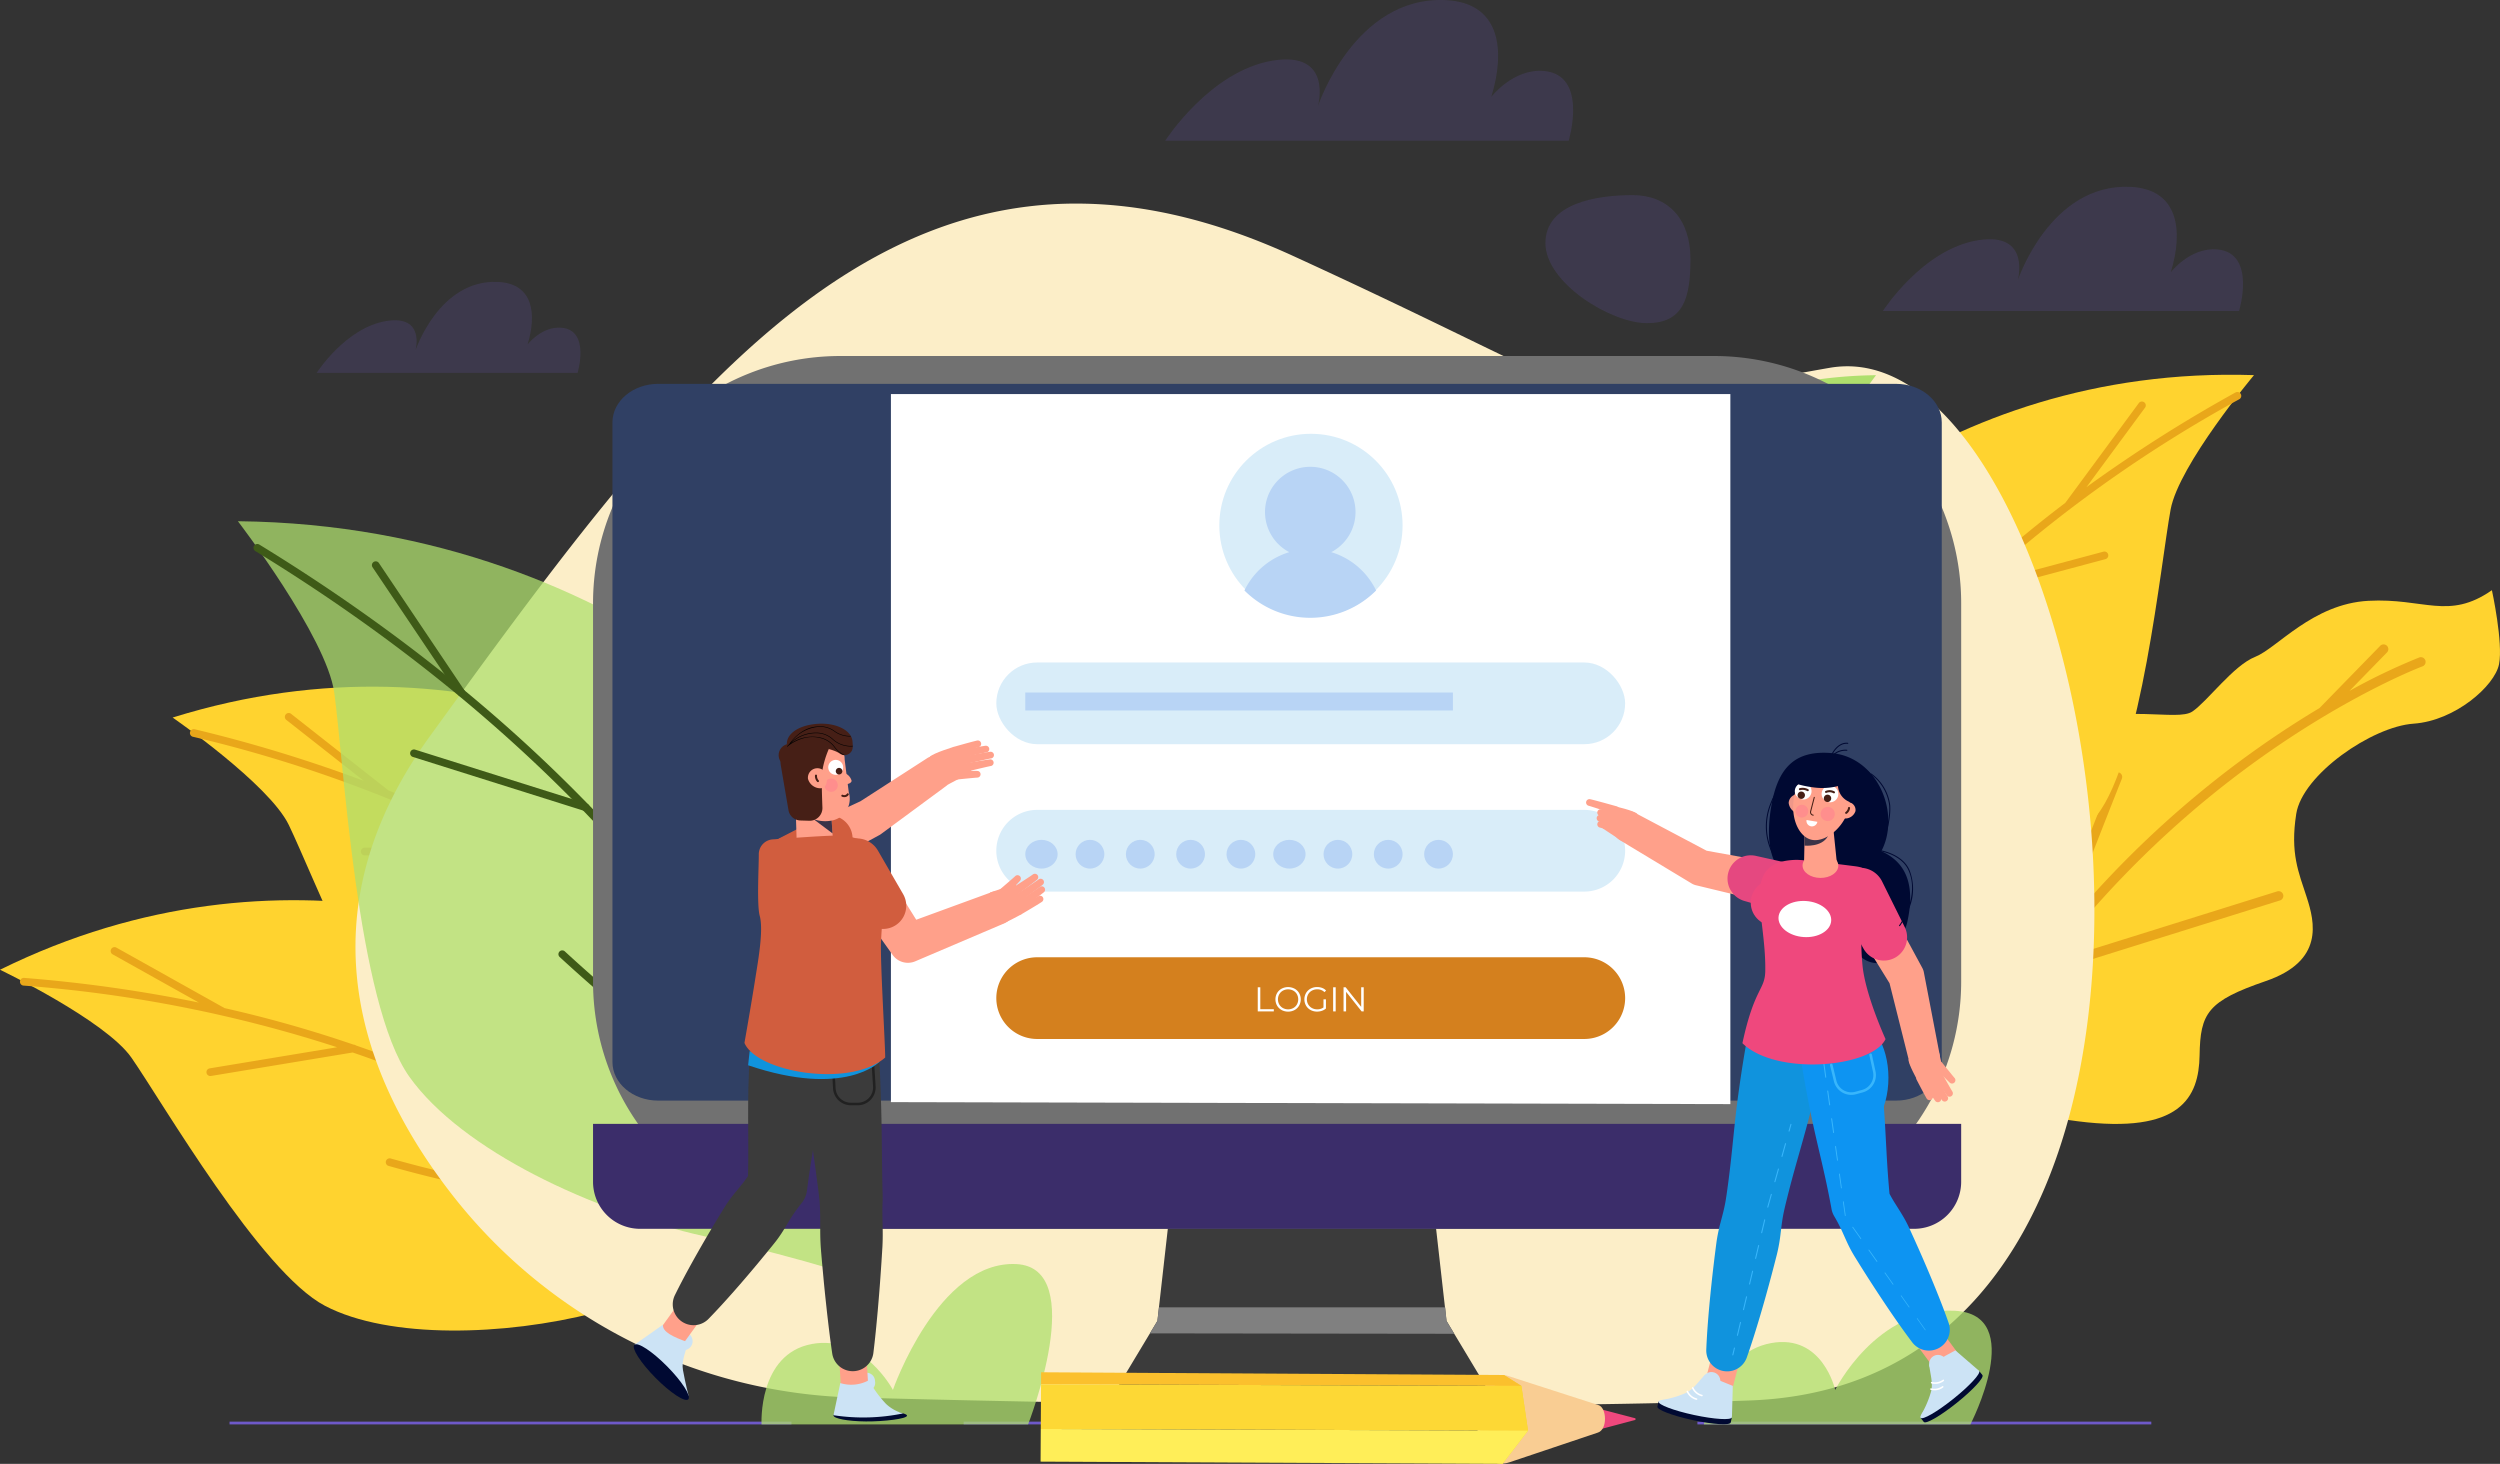 <svg xmlns="http://www.w3.org/2000/svg" width="516.731" height="302.572" viewBox="0 0 516.731 302.572">
  <rect x="0" y="0" width="516.731" height="302.572" fill="#333333" stroke="none"/>
  <g id="Group_69125" data-name="Group 69125" transform="translate(-96.849 -106.978)">
    <g id="Group_1" data-name="Group 1" transform="translate(483.717 228.966)">
      <path id="Path_1" data-name="Path 1" d="M2147.456,851.023s-22.621-11.252-16.643-27.856,22.447-11.448,26.2-20.621,2.226-21.308,13.342-26.3,22.566-.995,25.745-3.168,8.446-9.5,12.972-11.294,11.872-10.952,23.377-11.578,16.563,4.071,25.547-2.195c0,0,2.363,10.859,1.47,15.317s-9.068,11.678-17.66,12.271-22.986,10.531-24.254,18.649.471,12.017,2.164,17.219,3.613,13.19-8.452,17.332-13.541,6.621-13.688,15.35-3.925,16.314-25.137,13.638C2149.929,854.947,2147.456,851.023,2147.456,851.023Z" transform="translate(-2129.807 -748.01)" fill="#ffd32f"/>
      <path id="Path_2" data-name="Path 2" d="M2247.563,809.485a125.013,125.013,0,0,0-14.427,6.913l7.78-7.979a.979.979,0,0,0-1.4-1.367l-12.565,12.885a201.85,201.85,0,0,0-24.06,16.906,207.363,207.363,0,0,0-28.839,28.706c2.709-7.307,8.1-21.076,12.04-31a.979.979,0,1,0-1.82-.722c-.035.089-3.567,8.987-7.016,17.859-5.086,13.084-6.475,16.97-6.77,18.315q-1.484,1.906-2.923,3.846l0,0q-.879,1.185-1.742,2.383a212.463,212.463,0,0,0-30.308,61.184.979.979,0,0,0,1.87.581,209.814,209.814,0,0,1,31.64-62.731l49.758-15.562a.979.979,0,0,0-.584-1.869l-47.158,14.749a205.282,205.282,0,0,1,33.03-34.177c23.693-19.369,43.976-27.016,44.179-27.091a.979.979,0,0,0-.68-1.836Z" transform="translate(-2134.388 -795.578)" fill="#e9a71a"/>
    </g>
    <g id="Group_3" data-name="Group 3" transform="translate(96.849 293.043)">
      <path id="Path_3" data-name="Path 3" d="M247.192,1164.413s-4-9.194-4.735-18.195-3.235-32.422-17.881-43.083-68.592-33.217-127.727-4.029c0,0,21.807,10.464,27.169,18.175,6.476,9.314,26.682,44.3,39.992,51.281s37.319,6.165,55.672,1.481S247.192,1164.413,247.192,1164.413Z" transform="translate(-96.849 -1084.731)" fill="#ffd32f"/>
      <g id="Group_2" data-name="Group 2" transform="translate(114.998 17.119)">
        <path id="Path_4" data-name="Path 4" d="M713.91,1217.191a.8.8,0,0,1-.765-.574l-11.959-40.9a.8.8,0,0,1,1.531-.448l11.958,40.9a.8.8,0,0,1-.766,1.021Z" transform="translate(-701.154 -1174.692)" fill="#513983"/>
      </g>
      <path id="Path_5" data-name="Path 5" d="M265.194,1195.813c-.08-.107-6.464-8.531-20.287-19.16a.79.79,0,0,0-.134-.1c-3.834-2.942-8.236-6.05-13.231-9.2a198.018,198.018,0,0,0-20.894-11.415l-24.3-31.527a.8.8,0,1,0-1.264.974l22.429,29.1c-5.979-2.711-12.555-5.369-19.746-7.858a.793.793,0,0,0-.5-.17,256,256,0,0,0-26.635-7.543l-22.306-12.475a.8.8,0,1,0-.779,1.393l17.76,9.932a297.016,297.016,0,0,0-36.157-5.1.8.8,0,0,0-.128,1.591,277.33,277.33,0,0,1,64.871,12.746l-26.279,4.355a.8.8,0,1,0,.261,1.574l29.233-4.844a210.959,210.959,0,0,1,43.5,20.563c4.392,2.764,8.319,5.5,11.8,8.108-4.651.595-19,1.251-47.379-6.745a.8.8,0,1,0-.433,1.535c20.931,5.9,34.24,7.168,41.819,7.168a38.014,38.014,0,0,0,7.751-.621c13.46,10.386,19.668,18.565,19.746,18.67a.8.8,0,1,0,1.278-.956Z" transform="translate(-114.212 -1116.609)" fill="#e9a71a"/>
    </g>
    <g id="Group_5" data-name="Group 5" transform="translate(132.527 248.906)">
      <path id="Path_6" data-name="Path 6" d="M422.67,947.106s-2.52-9.7-1.843-18.71,1.855-32.53-10.952-45.343-62.581-43.5-125.54-23.876c0,0,19.911,13.733,24.007,22.185,4.946,10.209,19.457,47.914,31.516,56.884s35.9,11.9,54.762,10.135S422.67,947.106,422.67,947.106Z" transform="translate(-284.334 -852.793)" fill="#ffd32f"/>
      <g id="Group_4" data-name="Group 4" transform="translate(113.033 27.123)">
        <path id="Path_7" data-name="Path 7" d="M884.427,1039.176a.8.8,0,0,1-.666-.686l-5.441-42.267a.8.8,0,0,1,1.582-.2l5.441,42.267a.8.8,0,0,1-.689.893A.809.809,0,0,1,884.427,1039.176Z" transform="translate(-878.313 -995.323)" fill="#513983"/>
      </g>
      <path id="Path_8" data-name="Path 8" d="M438.84,970.073c-.062-.118-5.056-9.434-17.055-22.086a.8.8,0,0,0-.116-.122c-3.329-3.5-7.193-7.259-11.637-11.145a198.041,198.041,0,0,0-18.86-14.531l-19.09-34.927a.8.8,0,1,0-1.4.766l17.622,32.24c-5.484-3.609-11.565-7.259-18.282-10.838a.794.794,0,0,0-.464-.245,255.954,255.954,0,0,0-25.136-11.6l-20.091-15.8a.8.8,0,1,0-.987,1.255l16,12.578a297,297,0,0,0-34.921-10.668.8.8,0,1,0-.374,1.551,277.345,277.345,0,0,1,62.094,22.7l-26.636.208a.8.8,0,1,0,.012,1.6l29.631-.232a210.959,210.959,0,0,1,39.766,27.088c3.908,3.414,7.361,6.724,10.394,9.847-4.687-.137-18.965-1.724-45.75-14.043a.8.8,0,0,0-.667,1.449c19.757,9.087,32.706,12.414,40.192,13.594a38.008,38.008,0,0,0,7.753.594c11.678,12.356,16.536,21.4,16.6,21.518a.8.8,0,0,0,1.411-.745Z" transform="translate(-299.799 -876.133)" fill="#e9a71a"/>
    </g>
    <g id="Group_7" data-name="Group 7" transform="translate(443.809 184.435)">
      <path id="Path_9" data-name="Path 9" d="M1929.071,635.661s-.154-10.025-3.2-18.526-10.446-30.863-1.512-46.622,48.746-58.583,114.657-56.429c0,0-15.538,18.537-17.235,27.775-2.05,11.157-6,51.364-15.238,63.221s-31.44,21.029-50.089,24.345S1929.071,635.661,1929.071,635.661Z" transform="translate(-1920.09 -514.006)" fill="#ffd32f"/>
      <g id="Group_6" data-name="Group 6" transform="translate(14.133 50.338)">
        <path id="Path_10" data-name="Path 10" d="M2001.49,822.244a.8.8,0,0,0,.46-.839l-6.005-42.19a.8.8,0,1,0-1.579.225l6.005,42.191a.8.8,0,0,0,1.12.614Z" transform="translate(-1994.357 -778.53)" fill="#513983"/>
      </g>
      <path id="Path_11" data-name="Path 11" d="M1963.112,650.633c.028-.131,2.362-10.439,10.561-25.829a.8.8,0,0,1,.079-.148c2.277-4.263,5-8.912,8.251-13.841a198.04,198.04,0,0,1,14.313-19.026l9.1-38.748a.8.8,0,1,1,1.554.365l-8.4,35.768c4.325-4.938,9.216-10.075,14.737-15.313a.794.794,0,0,1,.382-.36,255.96,255.96,0,0,1,21.142-17.871l15.161-20.575a.8.8,0,1,1,1.285.947l-12.071,16.381a296.971,296.971,0,0,1,30.822-19.578.8.8,0,0,1,.774,1.4,277.333,277.333,0,0,0-53.813,38.4l25.731-6.889a.8.8,0,0,1,.537,1.5.809.809,0,0,1-.124.044l-28.624,7.663a210.935,210.935,0,0,0-31.121,36.7c-2.858,4.331-5.306,8.441-7.4,12.258,4.481-1.38,17.823-6.71,40.362-25.714a.8.8,0,1,1,1.029,1.219c-16.625,14.018-28.222,20.671-35.124,23.8a38.005,38.005,0,0,1-7.315,2.636c-7.968,15.019-10.243,25.031-10.271,25.159a.8.8,0,0,1-1.558-.342Z" transform="translate(-1954.91 -529.149)" fill="#e9a71a"/>
    </g>
    <g id="Group_8" data-name="Group 8" transform="translate(170.325 147.309)">
      <path id="Path_12" data-name="Path 12" d="M631.935,328.094c-53.411,0-90.639,50.831-133.554,110.032-26.67,36.791-14.519,70.35,4.588,94.88a108.873,108.873,0,0,0,82.888,41.864c28.835.775,71.1,1.663,113.313,1.663,24.933,0,49.9-.24,72-1.051,108.851-4,74-213.768,20.144-213.758a21.6,21.6,0,0,0-3.706.326c-21.817,3.8-31.535,6.632-39.69,6.632-13.131,0-22.209-7.341-71.205-29.786-16.245-7.442-31.046-10.8-44.779-10.8Z" transform="translate(-482.958 -326.347)" fill="#fceec8"/>
      <path id="Path_13" data-name="Path 13" d="M1793.411,318.913c-7.449,0-17.983,1.7-17.983,9.923s13.532,16.538,20.98,16.538,8.992-5.01,8.992-13.231-4.54-13.231-11.989-13.231Z" transform="translate(-1529.473 -318.913)" fill="#7d5ee0" opacity="0.15"/>
    </g>
    <g id="Group_13" data-name="Group 13" transform="translate(244.669 183.5)">
      <path id="Path_14" data-name="Path 14" d="M886.233,579.2s-13.85-3.544-12.512-13.44,11.063-9,12.052-14.516-1.3-12.054,4.263-16.135,12.368-3.226,13.869-4.805,3.547-6.256,5.838-7.787,5.27-7.468,11.562-9.179,9.647.289,13.875-4.244c0,0,2.6,5.728,2.63,8.3s-3.633,7.537-8.316,8.884-11.47,8.552-11.209,13.195,1.686,6.593,3.239,9.271,3.563,6.869-2.621,10.592-6.707,5.269-5.753,10.117-.238,9.492-12.291,10.527C888.067,581.078,886.233,579.2,886.233,579.2Z" transform="translate(-873.63 -509.094)" fill="#7d5ee0"/>
      <g id="Group_9" data-name="Group 9" transform="translate(8.06 9.389)">
        <path id="Path_15" data-name="Path 15" d="M916.336,643.16a.554.554,0,0,1-.347-.565,120.232,120.232,0,0,1,9.514-37.448,117.146,117.146,0,0,1,15.842-26.192c10.925-13.657,21.37-20.369,21.474-20.436a.554.554,0,0,1,.594.935c-.1.065-10.419,6.7-21.232,20.228A117.381,117.381,0,0,0,917.092,642.7a.554.554,0,0,1-.6.5A.56.56,0,0,1,916.336,643.16Z" transform="translate(-915.987 -558.434)" fill="#513983"/>
      </g>
      <g id="Group_10" data-name="Group 10" transform="translate(18.2 39.642)">
        <path id="Path_16" data-name="Path 16" d="M969.62,733.1a.554.554,0,0,1-.067-1l25.894-14.629a.554.554,0,1,1,.545.965L970.1,733.071A.553.553,0,0,1,969.62,733.1Z" transform="translate(-969.271 -717.407)" fill="#513983"/>
      </g>
      <g id="Group_11" data-name="Group 11" transform="translate(19.42 29.988)">
        <path id="Path_17" data-name="Path 17" d="M976.028,689.44a.552.552,0,0,1-.246-.193c-.189-.265-.293-.411,1.475-11.391.856-5.318,1.755-10.661,1.764-10.714a.554.554,0,0,1,1.093.184c-1.358,8.065-3.353,20.349-3.341,21.475a.554.554,0,0,1-.745.638Zm.656-.836h0Z" transform="translate(-975.683 -666.68)" fill="#513983"/>
      </g>
      <g id="Group_12" data-name="Group 12" transform="translate(44.62 8.825)">
        <path id="Path_18" data-name="Path 18" d="M1108.452,565.192a.555.555,0,0,1-.265-.81l5.445-8.653a.554.554,0,0,1,.938.59l-5.445,8.653A.554.554,0,0,1,1108.452,565.192Z" transform="translate(-1108.103 -555.47)" fill="#513983"/>
      </g>
    </g>
    <g id="Group_20" data-name="Group 20" transform="translate(407.874 184.527)">
      <path id="Path_19" data-name="Path 19" d="M1738.6,598.267a44.169,44.169,0,0,0-2.657-12.191c-2.266-5.549-7.815-20.163-2.345-30.869s30.635-40.247,74.4-40.716c0,0-9.769,12.738-10.628,18.912-1.038,7.457-2.5,34.23-8.284,42.357s-20.241,14.849-32.51,17.584A143.107,143.107,0,0,0,1738.6,598.267Z" transform="translate(-1731.258 -514.49)" fill="#afdf6d"/>
      <g id="Group_14" data-name="Group 14" transform="translate(6.917 2.512)">
        <path id="Path_20" data-name="Path 20" d="M1768.029,609.376a.453.453,0,0,1-.073-.006.421.421,0,0,1-.343-.487c.019-.112,2.058-11.363,11.366-26.908a141.517,141.517,0,0,1,20.39-26.161,185.106,185.106,0,0,1,35.693-28.061.421.421,0,0,1,.44.719c-30.644,18.755-47.245,39.66-55.775,53.894-9.242,15.421-11.265,26.552-11.284,26.662A.422.422,0,0,1,1768.029,609.376Z" transform="translate(-1767.608 -527.691)" fill="#afdf6d"/>
      </g>
      <g id="Group_15" data-name="Group 15" transform="translate(8.832 36.427)">
        <path id="Path_21" data-name="Path 21" d="M1783.364,734.545a.409.409,0,0,1-.078.007.421.421,0,0,1-.413-.344l-5.2-27.8a.421.421,0,0,1,.828-.155l5.2,27.8A.421.421,0,0,1,1783.364,734.545Z" transform="translate(-1777.669 -705.908)" fill="#afdf6d"/>
      </g>
      <g id="Group_16" data-name="Group 16" transform="translate(13.15 47.329)">
        <path id="Path_22" data-name="Path 22" d="M1800.866,782.718a.416.416,0,0,1-.083.008.421.421,0,0,1-.082-.834h0c.09-.018,9.193-2.019,27.192-18.583a.421.421,0,0,1,.57.62C1810.242,780.7,1801.24,782.643,1800.866,782.718Z" transform="translate(-1800.362 -763.198)" fill="#afdf6d"/>
      </g>
      <g id="Group_17" data-name="Group 17" transform="translate(27.222 17.436)">
        <path id="Path_23" data-name="Path 23" d="M1874.729,633a.431.431,0,0,1-.079-.007.421.421,0,0,1-.335-.492l4.938-26.039a.421.421,0,1,1,.827.157l-4.938,26.039A.421.421,0,0,1,1874.729,633Z" transform="translate(-1874.307 -606.116)" fill="#afdf6d"/>
      </g>
      <g id="Group_18" data-name="Group 18" transform="translate(37.947 25.173)">
        <path id="Path_24" data-name="Path 24" d="M1931.086,653.578a.421.421,0,0,1-.127-.823l18.948-5.965a.421.421,0,0,1,.253.8l-18.948,5.965A.424.424,0,0,1,1931.086,653.578Z" transform="translate(-1930.664 -646.771)" fill="#afdf6d"/>
      </g>
      <g id="Group_19" data-name="Group 19" transform="translate(51.652 4.424)">
        <path id="Path_25" data-name="Path 25" d="M2003.1,552.661a.421.421,0,0,1-.349-.656l9.462-14.082a.421.421,0,0,1,.7.47l-9.462,14.082A.421.421,0,0,1,2003.1,552.661Z" transform="translate(-2002.683 -537.737)" fill="#afdf6d"/>
      </g>
    </g>
    <g id="Group_27" data-name="Group 27" transform="translate(146.021 214.709)">
      <path id="Path_26" data-name="Path 26" d="M485.306,830.109s.732-12.45,4.98-22.849,14.647-37.789,4.394-57.855-57.416-75.431-139.438-76.31c0,0,18.309,23.874,19.92,35.446,1.946,13.976,4.687,64.153,15.526,79.386s37.935,27.829,60.931,32.955S485.306,830.109,485.306,830.109Z" transform="translate(-355.242 -673.094)" fill="rgba(175,223,109,0.75)"/>
      <g id="Group_21" data-name="Group 21" transform="translate(3.228 4.708)">
        <path id="Path_27" data-name="Path 27" d="M499.039,850.931a.814.814,0,0,0,.137-.012.789.789,0,0,0,.642-.913c-.036-.21-3.857-21.3-21.3-50.431A265.232,265.232,0,0,0,440.3,750.543c-18.9-19.294-41.4-36.989-66.9-52.592a.789.789,0,0,0-.824,1.347c57.432,35.151,88.545,74.331,104.533,101.008,17.321,28.9,21.112,49.764,21.149,49.971A.789.789,0,0,0,499.039,850.931Z" transform="translate(-372.204 -697.835)" fill="#3e5a17"/>
      </g>
      <g id="Group_22" data-name="Group 22" transform="translate(115.947 68.271)">
        <path id="Path_28" data-name="Path 28" d="M965.18,1085.521a.79.79,0,0,0,.921-.631l9.739-52.105a.789.789,0,1,0-1.552-.29l-9.739,52.105A.789.789,0,0,0,965.18,1085.521Z" transform="translate(-964.535 -1031.85)" fill="#513983"/>
      </g>
      <g id="Group_23" data-name="Group 23" transform="translate(66.251 88.704)">
        <path id="Path_29" data-name="Path 29" d="M755.363,1175.807a.745.745,0,0,0,.155.016.789.789,0,0,0,.155-1.563h0c-.168-.034-17.229-3.784-50.963-34.828a.789.789,0,1,0-1.069,1.161C737.789,1172.019,754.661,1175.667,755.363,1175.807Z" transform="translate(-703.386 -1139.223)" fill="#3e5a17"/>
      </g>
      <g id="Group_24" data-name="Group 24" transform="translate(81.966 32.679)">
        <path id="Path_30" data-name="Path 30" d="M796.007,895.2a.8.8,0,0,0,.148-.014.789.789,0,0,0,.628-.922l-9.254-48.8a.789.789,0,1,0-1.551.294l9.254,48.8A.789.789,0,0,0,796.007,895.2Z" transform="translate(-785.965 -844.82)" fill="#513983"/>
      </g>
      <g id="Group_25" data-name="Group 25" transform="translate(35.608 47.179)">
        <path id="Path_31" data-name="Path 31" d="M578.66,933.773a.789.789,0,0,0,.237-1.542l-35.512-11.179a.789.789,0,1,0-.474,1.505l35.512,11.18A.8.8,0,0,0,578.66,933.773Z" transform="translate(-542.359 -921.015)" fill="#3e5a17"/>
      </g>
      <g id="Group_26" data-name="Group 26" transform="translate(27.699 8.291)">
        <path id="Path_32" data-name="Path 32" d="M519.321,744.636a.789.789,0,0,0,.655-1.23L502.24,717.014a.789.789,0,0,0-1.31.881l17.735,26.392A.788.788,0,0,0,519.321,744.636Z" transform="translate(-500.796 -716.664)" fill="#3e5a17"/>
      </g>
    </g>
    <g id="Group_31" data-name="Group 31" transform="translate(144.293 368.238)">
      <g id="Group_28" data-name="Group 28" transform="translate(0 32.583)">
        <rect id="Rectangle_2" data-name="Rectangle 2" width="116.145" height="0.571" fill="#6e59c9"/>
      </g>
      <g id="Group_29" data-name="Group 29" transform="translate(151.731 32.583)">
        <rect id="Rectangle_3" data-name="Rectangle 3" width="132.257" height="0.571" fill="#6e59c9"/>
      </g>
      <g id="Group_30" data-name="Group 30" transform="translate(303.399 32.583)">
        <rect id="Rectangle_4" data-name="Rectangle 4" width="93.817" height="0.571" fill="#6e59c9"/>
      </g>
      <path id="Path_33" data-name="Path 33" d="M923.951,1513.027s-.8-14.569,10.433-16.628c10.687-1.959,16.719,9.5,16.719,9.5s9.35-26.835,25.522-26.008c15.061.77,2.42,33.137,2.42,33.137Z" transform="translate(-813.989 -1479.872)" fill="rgba(175,223,109,0.75)"/>
      <path id="Path_34" data-name="Path 34" d="M1947.458,1554.024s2.674-14.751,13.906-16.81c10.687-1.959,13.246,9.682,13.246,9.682s8.525-17.19,24.7-16.363c15.061.77,3.245,23.491,3.245,23.491Z" transform="translate(-1642.734 -1520.869)" fill="rgba(175,223,109,0.75)"/>
    </g>
    <g id="Group_32" data-name="Group 32" transform="translate(402.306 234.789)">
      <path id="Path_35" data-name="Path 35" d="M1702.283,786.872a.286.286,0,0,1-.1-.553,120.786,120.786,0,0,1,32.4-7.317,114.916,114.916,0,0,1,26.091.813c14.6,2.144,23.659,6.471,23.749,6.514a.285.285,0,1,1-.248.514c-.089-.043-9.088-4.337-23.607-6.467a117.605,117.605,0,0,0-58.187,6.477A.283.283,0,0,1,1702.283,786.872Z" transform="translate(-1701.997 -778.611)" fill="#6e59c9"/>
    </g>
    <path id="Path_36" data-name="Path 36" d="M1440.764,121.653c-6.379-.571-10.912,5.362-10.912,5.362,2.967-9.638,1.927-19.512-9.492-20.015-18.8-.827-26.339,21.936-26.339,21.936s3.209-11.408-9.212-9.449c-13.054,2.059-22.345,16.578-22.345,16.578h83.386S1449.979,122.478,1440.764,121.653Z" transform="translate(-1024.771)" fill="#7d5ee0" opacity="0.15"/>
    <path id="Path_37" data-name="Path 37" d="M2211.089,322.782c-5.632-.5-9.634,4.734-9.634,4.734,2.62-8.509,1.7-17.226-8.38-17.67-16.594-.73-23.254,19.366-23.254,19.366s2.833-10.072-8.133-8.342c-11.525,1.818-19.728,14.636-19.728,14.636h73.618S2219.225,323.51,2211.089,322.782Z" transform="translate(-1655.931 -164.246)" fill="#7d5ee0" opacity="0.15"/>
    <path id="Path_38" data-name="Path 38" d="M491.485,422.606c-4.125-.369-7.055,3.466-7.055,3.467,1.918-6.231,1.246-12.616-6.137-12.94-12.152-.535-17.03,14.183-17.03,14.183s2.075-7.376-5.956-6.11c-8.44,1.331-14.447,10.718-14.447,10.718h53.914S497.443,423.139,491.485,422.606Z" transform="translate(-278.546 -247.882)" fill="#7d5ee0" opacity="0.15"/>
    <g id="Group_33" data-name="Group 33" transform="translate(219.425 180.562)">
      <path id="Path_39" data-name="Path 39" d="M1413.73,1398.339h-59.754l3.806-33.683h52.142Z" transform="translate(-1237.324 -1198.906)" fill="#3b3b3b"/>
      <path id="Path_40" data-name="Path 40" d="M1384.845,1555.892a5.154,5.154,0,0,1-.682,4.528,4.856,4.856,0,0,1-3.968,2.085h-67.557a4.856,4.856,0,0,1-3.968-2.085,5.155,5.155,0,0,1-.683-4.528l8.552-14.236h59.754Z" transform="translate(-1199.886 -1342.224)" fill="#3b3b3b"/>
      <path id="Rectangle_5" data-name="Rectangle 5" d="M51.1,0H231.685a51.1,51.1,0,0,1,51.1,51.1V129.3a51.1,51.1,0,0,1-51.1,51.1H51.1A51.1,51.1,0,0,1,0,129.3V51.1A51.1,51.1,0,0,1,51.1,0Z" fill="#717171"/>
      <path id="Path_41" data-name="Path 41" d="M1027.369,672.053H771.505c-5.218,0-9.448-3.575-9.448-7.985V531.891c0-4.41,4.23-7.985,9.448-7.985h255.864c5.218,0,9.448,3.575,9.448,7.985V664.068C1036.817,668.478,1032.587,672.053,1027.369,672.053Z" transform="translate(-758.045 -518.15)" fill="#304064"/>
      <path id="Path_42" data-name="Path 42" d="M740.977,1327.656v11.97a9.724,9.724,0,0,0,9.724,9.724h263.335a9.724,9.724,0,0,0,9.724-9.724v-11.97Z" transform="translate(-740.977 -1168.947)" fill="#3b2d6a"/>
      <path id="Path_43" data-name="Path 43" d="M1347.7,1526.951h59.178l.26,2.8,1.6,2.667-62.905-.087,1.55-2.579Z" transform="translate(-1230.731 -1330.317)" fill="gray"/>
    </g>
    <g id="Group_37" data-name="Group 37" transform="translate(311.93 390.613)">
      <g id="Group_36" data-name="Group 36">
        <g id="Group_35" data-name="Group 35">
          <g id="Group_34" data-name="Group 34">
            <path id="Path_44" data-name="Path 44" d="M1834.98,1639.377a.074.074,0,0,1-.05.013.078.078,0,0,1-.05.013.079.079,0,0,1-.051.013.087.087,0,0,1-.051.013.088.088,0,0,1-.05.014.1.1,0,0,1-.051.013.1.1,0,0,1-.051.014.11.11,0,0,1-.05.013.113.113,0,0,1-.051.013.111.111,0,0,1-.051.013.12.12,0,0,1-.051.013,13.4,13.4,0,0,0-.1.027.13.13,0,0,1-.05.013.134.134,0,0,1-.051.013.148.148,0,0,1-.05.014.156.156,0,0,1-.023.007.15.15,0,0,1-.06.019.155.155,0,0,1-.049.013.165.165,0,0,1-.049.013.163.163,0,0,1-.049.013.672.672,0,0,1-.1.026.181.181,0,0,1-.049.013.192.192,0,0,1-.049.013c-.012.005-.131.037-.147.039,0,0-5.722,1.521-5.908,1.569-2.1.676-2.125-5.023.12-4.193l5.842,1.532c.019,0,.136.034.147.038a.194.194,0,0,1,.049.013.183.183,0,0,1,.049.013.161.161,0,0,1,.05.013,9.968,9.968,0,0,1,.1.026.137.137,0,0,1,.049.013.155.155,0,0,1,.059.017.164.164,0,0,1,.026.009.14.14,0,0,1,.05.013.132.132,0,0,1,.05.013.134.134,0,0,1,.051.013.127.127,0,0,1,.05.013.124.124,0,0,1,.05.013.123.123,0,0,1,.05.013.11.11,0,0,1,.051.013,6.034,6.034,0,0,0,.1.026.1.1,0,0,1,.051.013.092.092,0,0,1,.051.013.087.087,0,0,1,.05.013.085.085,0,0,1,.051.013.083.083,0,0,1,.05.013.078.078,0,0,1,.051.013.074.074,0,0,1,.05.013C1835.135,1638.989,1835.129,1639.393,1834.98,1639.377Z" transform="translate(-1712.122 -1629.506)" fill="#ef487d"/>
            <path id="Path_45" data-name="Path 45" d="M1725.851,1612.478c-.014.006-17.141,5.762-17.237,5.792-1.735.608-4.116,1.589-6.195-2.066-3.568-6.274-.457-17.377,5.147-15.393.034.01,18.4,5.933,18.427,5.945C1727.785,1607.22,1727.981,1611.909,1725.851,1612.478Z" transform="translate(-1610.732 -1599.983)" fill="#f9cd93"/>
            <path id="Path_46" data-name="Path 46" d="M1700.646,1606.933l1.368,9.246,4,2.642,5.266-6.869-1.369-9.246-3.614-2.251Z" transform="translate(-1610.527 -1599.884)" fill="#f4d03f"/>
            <path id="Path_47" data-name="Path 47" d="M1326.858,1600.275l-99.29-.333.015-2.489,95.661.572Z" transform="translate(-1227.475 -1597.452)" fill="#fbc02d"/>
            <path id="Path_48" data-name="Path 48" d="M1328,1620.113l-100.713-.338.054-9.242,99.29.333Z" transform="translate(-1227.246 -1608.044)" fill="#fdd835"/>
            <path id="Path_49" data-name="Path 49" d="M1322.565,1666.3l-95.486-.461.039-6.745,100.713.338Z" transform="translate(-1227.079 -1647.366)" fill="#ffee58"/>
          </g>
        </g>
      </g>
    </g>
    <g id="Group_39" data-name="Group 39" transform="translate(280.996 188.43)">
      <path id="Path_50" data-name="Path 50" d="M1064.527,681.349l173.506.412V535H1064.527Z" transform="translate(-1064.527 -535)" fill="#fff"/>
      <rect id="Rectangle_6" data-name="Rectangle 6" width="129.974" height="16.888" rx="8.444" transform="translate(21.784 55.479)" fill="#d9edf9"/>
      <path id="Path_51" data-name="Path 51" d="M1300.53,1003.515H1187.444a8.444,8.444,0,0,1-8.444-8.444h0a8.444,8.444,0,0,1,8.444-8.444H1300.53a8.444,8.444,0,0,1,8.444,8.444h0A8.444,8.444,0,0,1,1300.53,1003.515Z" transform="translate(-1157.216 -900.683)" fill="#d9edf9"/>
      <path id="Path_59572" data-name="Path 59572" d="M8.444,0H121.53a8.444,8.444,0,1,1,0,16.888H8.444A8.444,8.444,0,0,1,8.444,0Z" transform="translate(21.784 116.409)" fill="#d4801e"/>
      <g id="Group_38" data-name="Group 38" transform="translate(75.82 122.568)">
        <path id="Path_52" data-name="Path 52" d="M1462.955,1179.307h.527v4.531h2.793v.456h-3.32Z" transform="translate(-1462.955 -1179.264)" fill="#fff"/>
        <path id="Path_53" data-name="Path 53" d="M1483.441,1183.824a2.421,2.421,0,0,1-.94-.908,2.654,2.654,0,0,1,0-2.594,2.421,2.421,0,0,1,.94-.908,2.888,2.888,0,0,1,2.679,0,2.428,2.428,0,0,1,.937.908,2.642,2.642,0,0,1,0,2.6,2.426,2.426,0,0,1-.937.909,2.888,2.888,0,0,1-2.679,0Zm2.412-.406a1.933,1.933,0,0,0,.748-.741,2.2,2.2,0,0,0,0-2.116,1.932,1.932,0,0,0-.748-.741,2.277,2.277,0,0,0-2.141,0,1.951,1.951,0,0,0-.755.741,2.179,2.179,0,0,0,0,2.116,1.953,1.953,0,0,0,.755.741,2.278,2.278,0,0,0,2.141,0Z" transform="translate(-1478.507 -1179.082)" fill="#fff"/>
        <path id="Path_54" data-name="Path 54" d="M1517.528,1181.618h.506v1.9a2.439,2.439,0,0,1-.826.47,3.071,3.071,0,0,1-1,.164,2.759,2.759,0,0,1-1.347-.328,2.419,2.419,0,0,1-.941-.909,2.643,2.643,0,0,1,0-2.6,2.421,2.421,0,0,1,.941-.908,2.773,2.773,0,0,1,1.354-.328,2.921,2.921,0,0,1,1.047.182,2.08,2.08,0,0,1,.8.538l-.328.335a2.051,2.051,0,0,0-1.5-.584,2.237,2.237,0,0,0-1.094.267,1.959,1.959,0,0,0-.766.741,2.145,2.145,0,0,0,0,2.113,2,2,0,0,0,.762.741,2.2,2.2,0,0,0,1.09.271,2.173,2.173,0,0,0,1.3-.385Z" transform="translate(-1503.941 -1179.082)" fill="#fff"/>
        <path id="Path_55" data-name="Path 55" d="M1544.837,1179.307h.527v4.987h-.527Z" transform="translate(-1529.255 -1179.264)" fill="#fff"/>
        <path id="Path_56" data-name="Path 56" d="M1560.312,1179.307v4.987h-.435l-3.206-4.047v4.047h-.527v-4.987h.434l3.213,4.047v-4.047Z" transform="translate(-1538.41 -1179.264)" fill="#fff"/>
      </g>
      <rect id="Rectangle_8" data-name="Rectangle 8" width="88.384" height="3.714" transform="translate(27.772 61.685)" fill="#b8d4f5"/>
      <ellipse id="Ellipse_1" data-name="Ellipse 1" cx="3.342" cy="2.971" rx="3.342" ry="2.971" transform="translate(27.772 92.137)" fill="#b8d4f5"/>
      <circle id="Ellipse_2" data-name="Ellipse 2" cx="2.971" cy="2.971" r="2.971" transform="translate(38.17 92.137)" fill="#b8d4f5"/>
      <circle id="Ellipse_3" data-name="Ellipse 3" cx="2.971" cy="2.971" r="2.971" transform="translate(48.568 92.137)" fill="#b8d4f5"/>
      <circle id="Ellipse_4" data-name="Ellipse 4" cx="2.971" cy="2.971" r="2.971" transform="translate(58.966 92.137)" fill="#b8d4f5"/>
      <circle id="Ellipse_5" data-name="Ellipse 5" cx="2.971" cy="2.971" r="2.971" transform="translate(69.364 92.137)" fill="#b8d4f5"/>
      <ellipse id="Ellipse_6" data-name="Ellipse 6" cx="3.342" cy="2.971" rx="3.342" ry="2.971" transform="translate(79.019 92.137)" fill="#b8d4f5"/>
      <circle id="Ellipse_7" data-name="Ellipse 7" cx="2.971" cy="2.971" r="2.971" transform="translate(89.417 92.137)" fill="#b8d4f5"/>
      <circle id="Ellipse_8" data-name="Ellipse 8" cx="2.971" cy="2.971" r="2.971" transform="translate(99.815 92.137)" fill="#b8d4f5"/>
      <circle id="Ellipse_9" data-name="Ellipse 9" cx="2.971" cy="2.971" r="2.971" transform="translate(110.213 92.137)" fill="#b8d4f5"/>
      <circle id="Ellipse_10" data-name="Ellipse 10" cx="18.939" cy="18.939" r="18.939" transform="translate(67.878 8.21)" fill="#d9edf9"/>
      <path id="Path_57" data-name="Path 57" d="M1466.439,631.64a9.354,9.354,0,1,0-8.677,0,15.134,15.134,0,0,0-9.269,7.922,19.219,19.219,0,0,0,27.215,0A15.134,15.134,0,0,0,1466.439,631.64Z" transform="translate(-1375.425 -598.966)" fill="#b8d4f5"/>
    </g>
    <g id="Group_52" data-name="Group 52" transform="translate(227.837 256.557)">
      <g id="Group_41" data-name="Group 41" transform="translate(41.282 126.681)">
        <path id="Path_58" data-name="Path 58" d="M1034.67,1599.727a1.682,1.682,0,0,1-1.286,1.991,1.744,1.744,0,0,1-1.658-1.743,1.682,1.682,0,0,1,1.286-1.991A1.745,1.745,0,0,1,1034.67,1599.727Z" transform="translate(-1026.081 -1590.505)" fill="#cce3f5"/>
        <path id="Path_59" data-name="Path 59" d="M1017.313,1639.472c-.005.662-4.791,1.229-8.5,1.2s-6.711-.592-6.705-1.254,3.016-1.174,6.725-1.144S1017.318,1638.811,1017.313,1639.472Z" transform="translate(-1002.108 -1623.13)" fill="#000932"/>
        <g id="Group_40" data-name="Group 40" transform="translate(1.087)">
          <path id="Path_60" data-name="Path 60" d="M1011.181,1573.2c.058,0,.115,0,.174-.005A2.825,2.825,0,0,0,1014,1570.2l-.536-8.846a2.825,2.825,0,1,0-5.639.342l.536,8.846A2.825,2.825,0,0,0,1011.181,1573.2Z" transform="translate(-1007.822 -1558.699)" fill="#ffa08a"/>
        </g>
        <path id="Path_61" data-name="Path 61" d="M1003.534,1606.719l-1.41,6.645a40.709,40.709,0,0,0,14.4-.374,8.282,8.282,0,0,1-3.538-1.964,24.094,24.094,0,0,1-3.56-4.888A7.6,7.6,0,0,1,1003.534,1606.719Z" transform="translate(-1002.121 -1597.109)" fill="#cce3f5"/>
      </g>
      <circle id="Ellipse_11" data-name="Ellipse 11" cx="1.876" cy="1.876" r="1.876" transform="matrix(0.571, -0.821, 0.821, 0.571, 7.685, 128.1)" fill="#cce3f5"/>
      <g id="Group_42" data-name="Group 42" transform="translate(4.486 117.353)">
        <path id="Path_62" data-name="Path 62" d="M811.571,1522.518a2.821,2.821,0,0,0,2.294-1.173l5.183-7.189a2.825,2.825,0,0,0-4.583-3.3l-5.183,7.189a2.825,2.825,0,0,0,2.289,4.477Z" transform="translate(-808.748 -1509.678)" fill="#ffa08a"/>
      </g>
      <path id="Path_63" data-name="Path 63" d="M792.022,1545.736l-5.876,4.135,11.174,10.612s-.626-2.294-1.182-5.347c-.348-1.911.615-3.878,1.025-5.765C794.154,1548.315,791.794,1547.209,792.022,1545.736Z" transform="translate(-785.962 -1421.522)" fill="#cce3f5"/>
      <path id="Path_64" data-name="Path 64" d="M844.284,1163.059c-.093.783-.167,1.567-.243,2.351s-.14,1.569-.2,2.355q-.183,2.356-.314,4.716c-.174,3.147-.3,6.3-.37,9.453s-.041,6.319-.024,9.482c.012,1.582.008,3.162,0,4.742s-.049,3.157-.1,4.733l1.11-3.059c-.344.542-.682,1.088-1.046,1.615s-.744,1.044-1.142,1.548c-.792,1.01-1.642,1.979-2.414,3-.386.512-.756,1.036-1.1,1.575s-.676,1.092-1.012,1.639-.67,1.1-1,1.648-.665,1.1-.99,1.655q-1.971,3.317-3.853,6.7c-1.251,2.255-2.473,4.531-3.617,6.863a4.307,4.307,0,0,0,6.948,4.906c1.814-1.858,3.55-3.771,5.256-5.705s3.377-3.893,5.021-5.872c.414-.493.818-.992,1.228-1.487s.814-.995,1.219-1.494.814-.995,1.206-1.5.761-1.032,1.115-1.567c.707-1.07,1.336-2.2,2.022-3.28q.513-.815,1.077-1.594c.375-.52.777-1.021,1.172-1.527a5.039,5.039,0,0,0,1.03-2.443l.08-.616q.306-2.346.667-4.687c.247-1.56.5-3.12.767-4.679.528-3.118,1.068-6.235,1.512-9.36s.827-6.255,1.165-9.389q.249-2.351.454-4.7c.07-.784.123-1.57.186-2.356s.106-1.572.141-2.359a8,8,0,0,0-15.945-1.3Z" transform="translate(-819.465 -1105.95)" fill="#3b3b3b"/>
      <path id="Path_65" data-name="Path 65" d="M796.447,1578.423c-.662.655-3.693-1.334-6.769-4.443s-5.034-6.16-4.371-6.815,3.693,1.334,6.769,4.442S797.109,1577.767,796.447,1578.423Z" transform="translate(-785.177 -1438.772)" fill="#000932"/>
      <path id="Path_66" data-name="Path 66" d="M922.358,1249.644l-12.259-4.051.3-11,12.65,3.119Z" transform="translate(-886.326 -1169.59)" fill="#3b3b3b"/>
      <path id="Path_67" data-name="Path 67" d="M964.661,1177.777c.076,1.443.188,2.884.3,4.325l.181,2.16.2,2.159c.064.72.142,1.439.212,2.159s.14,1.439.222,2.158c.16,1.438.306,2.877.481,4.314.657,5.752,1.534,11.5,2.275,17.253.1.72.181,1.439.269,2.159l.066.54c.01.09.023.18.032.27l.016.271c.022.361.044.721.06,1.082.073,1.443.073,2.889.068,4.335s.024,2.891.135,4.333.243,2.885.375,4.327l.2,2.164q.1,1.082.213,2.165c.142,1.444.307,2.887.459,4.332.33,2.888.672,5.779,1.1,8.672v0a4.292,4.292,0,0,0,8.5-.1c.364-2.926.643-5.854.909-8.784.12-1.465.253-2.931.364-4.4q.087-1.1.165-2.2l.155-2.2q.151-2.2.28-4.4c.079-1.467.077-2.931.04-4.394s-.069-2.926-.027-4.393c.09-1.469-.012-2.927-.027-4.39-.115-5.849-.1-11.711-.3-17.565-.039-1.464-.107-2.927-.162-4.39-.026-.732-.066-1.463-.1-2.194s-.066-1.463-.109-2.194l-.123-2.193-.14-2.192c-.1-1.461-.2-2.922-.343-4.38a8,8,0,0,0-15.956,1.158Z" transform="translate(-930.496 -1116.763)" fill="#3b3b3b"/>
      <g id="Group_44" data-name="Group 44" transform="translate(26.281 3.468)">
        <path id="Path_68" data-name="Path 68" d="M931.726,953.372l17.184-9.3.218-.118a2.412,2.412,0,0,0,.26-.165l13.563-10A3.482,3.482,0,0,0,959,928.061L944.841,937.2l.478-.283-17.727,8.222a4.61,4.61,0,0,0,3.879,8.365C931.554,953.462,931.647,953.415,931.726,953.372Z" transform="translate(-924.608 -924.41)" fill="#ffa08a"/>
        <path id="Path_69" data-name="Path 69" d="M930.905,1006.778l8.957-5.242a4.792,4.792,0,0,0-4.62-8.393l-9.22,4.763a5.065,5.065,0,1,0,4.65,9C930.746,1006.869,930.834,1006.82,930.905,1006.778Z" transform="translate(-923.28 -977.125)" fill="#d15d3e"/>
        <g id="Group_43" data-name="Group 43" transform="translate(34.944)">
          <path id="Path_70" data-name="Path 70" d="M1106.914,920.155s-.279,5.1,3.785,5.735l4.927-2.6-3.736-5.176S1107.64,919.4,1106.914,920.155Z" transform="translate(-1106.91 -916.807)" fill="#ffa08a"/>
          <path id="Path_71" data-name="Path 71" d="M1139.549,926.1l2.814-.648,1.407-.315.7-.152.347-.072c.117-.025.225-.044.332-.064l.024,0a.693.693,0,0,0-.216-1.368c-.131.017-.262.034-.381.053l-.365.056-.72.118-1.431.245-2.854.506a.84.84,0,0,0,.293,1.654l.039-.008Z" transform="translate(-1132.501 -921.144)" fill="#ffa08a"/>
          <path id="Path_72" data-name="Path 72" d="M1134.448,919.556l2.814-.648,1.407-.315.7-.152.347-.072c.117-.025.225-.044.332-.064l.024,0a.693.693,0,0,0-.216-1.368c-.131.017-.262.034-.381.053l-.365.057-.72.118-1.431.245-2.854.506a.84.84,0,0,0,.294,1.655l.039-.008Z" transform="translate(-1128.37 -915.842)" fill="#ffa08a"/>
          <path id="Path_73" data-name="Path 73" d="M1131.434,914.107l2.262-.784,1.131-.382.563-.184c.187-.06.374-.118.544-.167l.019-.006a.693.693,0,0,0-.341-1.342c-.217.048-.416.1-.614.147l-.589.153-1.166.315-2.32.648a.84.84,0,0,0,.452,1.619l.047-.014Z" transform="translate(-1125.858 -911.226)" fill="#ffa08a"/>
          <path id="Path_74" data-name="Path 74" d="M1138.877,934.418l2.808-.678,1.4-.33.7-.159.346-.076c.117-.026.224-.047.331-.068l.026,0a.693.693,0,0,0-.217-1.368c-.131.016-.262.032-.382.049l-.365.053-.721.11-1.434.23-2.86.475a.9.9,0,0,0,.3,1.782l.062-.013Z" transform="translate(-1131.886 -927.827)" fill="#ffa08a"/>
          <path id="Path_75" data-name="Path 75" d="M1130.251,946.052l2.281-.229,1.139-.108c.376-.033.763-.068,1.118-.09h.016a.693.693,0,0,0-.023-1.385c-.41-.012-.788-.012-1.177-.013l-1.154,0-2.3.02a.9.9,0,0,0,.016,1.807c.027,0,.054,0,.081,0Z" transform="translate(-1125 -937.946)" fill="#ffa08a"/>
        </g>
      </g>
      <g id="Group_45" data-name="Group 45" transform="translate(40.994 69.269)">
        <path id="Path_76" data-name="Path 76" d="M1004.48,1266.61h.007l1.442,0a3.686,3.686,0,0,0,3.677-3.811l-.344-5.544a.267.267,0,0,0-.532.033l.343,5.536a3.153,3.153,0,0,1-3.146,3.252l-1.442,0h-.006a3.154,3.154,0,0,1-3.148-2.976l-.2-3.566a.266.266,0,1,0-.532.03l.2,3.566A3.687,3.687,0,0,0,1004.48,1266.61Z" transform="translate(-1000.599 -1257.003)" fill="#212121"/>
      </g>
      <path id="Path_77" data-name="Path 77" d="M1002.432,1028.617l11.347,15.909.133.187a3.873,3.873,0,0,0,4.668,1.313l18.369-7.83a3.481,3.481,0,0,0-2.561-6.471l-18.753,6.859,4.8,1.5L1010.1,1023.5a4.61,4.61,0,0,0-7.824,4.879C1002.322,1028.457,1002.38,1028.544,1002.432,1028.617Z" transform="translate(-960.394 -996.909)" fill="#ffa08a"/>
      <path id="Path_78" data-name="Path 78" d="M1001.626,1025.431l5.661,8.7a4.792,4.792,0,0,0,8.165-5.013l-5.2-8.984a5.065,5.065,0,0,0-8.77,5.072C1001.529,1025.276,1001.582,1025.362,1001.626,1025.431Z" transform="translate(-959.772 -993.89)" fill="#d15d3e"/>
      <g id="Group_46" data-name="Group 46" transform="translate(72.937 31.01)">
        <path id="Path_79" data-name="Path 79" d="M1170.742,1075.473s-3.879-3.317-1.536-6.7l5.279-1.773,1.165,6.276S1171.792,1075.471,1170.742,1075.473Z" transform="translate(-1168.453 -1064.9)" fill="#ffa08a"/>
        <path id="Path_80" data-name="Path 80" d="M1199.229,1066.078l2.336-1.715,1.165-.866.582-.439.293-.225c.1-.074.2-.156.3-.239a.693.693,0,0,0-.839-1.1l-.021.016c-.088.064-.177.128-.275.2l-.292.2-.594.4-1.2.8-2.412,1.589,0,0a.84.84,0,0,0,.924,1.4Z" transform="translate(-1192.29 -1060.334)" fill="#ffa08a"/>
        <path id="Path_81" data-name="Path 81" d="M1200.445,1074.29l2.336-1.715,1.165-.866.582-.439.292-.225c.1-.074.2-.156.3-.239a.693.693,0,0,0-.839-1.1l-.021.016c-.088.064-.177.128-.276.2l-.292.2-.594.4-1.2.8-2.412,1.589,0,0a.84.84,0,0,0,.924,1.4Z" transform="translate(-1193.275 -1066.983)" fill="#ffa08a"/>
        <path id="Path_82" data-name="Path 82" d="M1201.3,1083.653l2.07-1.231,1.033-.625.517-.32c.173-.108.346-.218.53-.342a.693.693,0,0,0-.734-1.175l-.019.011c-.154.09-.324.185-.5.278l-.522.28-1.057.555-2.129,1.1-.007,0a.84.84,0,1,0,.769,1.494Z" transform="translate(-1194.024 -1075.316)" fill="#ffa08a"/>
        <path id="Path_83" data-name="Path 83" d="M1192.734,1060.721l2.318-1.741,1.156-.879.578-.445.29-.228c.1-.075.2-.158.3-.242a.693.693,0,0,0-.838-1.1l-.023.016c-.089.063-.178.126-.278.193l-.294.2-.6.4-1.208.787-2.429,1.563,0,0a.9.9,0,1,0,.977,1.519Z" transform="translate(-1186.943 -1055.957)" fill="#ffa08a"/>
        <path id="Path_84" data-name="Path 84" d="M1181.294,1062.083l1.605-1.652.8-.833c.267-.282.528-.555.8-.86a.693.693,0,0,0-.983-.975l-.014.013c-.261.242-.553.5-.837.746l-.864.75-1.74,1.492,0,0a.9.9,0,0,0,1.176,1.372C1181.255,1062.122,1181.276,1062.1,1181.294,1062.083Z" transform="translate(-1177.595 -1057.272)" fill="#ffa08a"/>
      </g>
      <path id="Path_85" data-name="Path 85" d="M968.084,971.288l.662,10.012c-2.108,3.669-6.216,2.875-7.57.172l-.31-10.118C962.083,969.251,965.821,969.139,968.084,971.288Z" transform="translate(-927.433 -955.125)" fill="#ffa08a"/>
      <ellipse id="Ellipse_12" data-name="Ellipse 12" cx="2.88" cy="4.176" rx="2.88" ry="4.176" transform="translate(33.19 28.585) rotate(-89.691)" fill="#ffa08a"/>
      <path id="Path_86" data-name="Path 86" d="M980.416,996.68l3.928,2.943-.195-2.943Z" transform="translate(-943.263 -976.95)" fill="#3b3348"/>
      <path id="Path_87" data-name="Path 87" d="M962.668,908.712l0-.019h0c-.759-2.81-3.938-4.435-7.159-3.637-3.257.807-5.321,3.788-4.61,6.656a4.759,4.759,0,0,0,.574,1.359l.862,4.6a6.111,6.111,0,0,0,2.947,4.13,7.1,7.1,0,0,0,5.3.732,4.57,4.57,0,0,0,3.114-5.722l-.862-6.834a4.752,4.752,0,0,0-.138-1.188C962.683,908.763,962.675,908.738,962.668,908.712Z" transform="translate(-919.245 -902.598)" fill="#ffa08a"/>
      <g id="Group_47" data-name="Group 47" transform="translate(40.689 8.189)">
        <path id="Path_88" data-name="Path 88" d="M999.206,936.7l.031,0,1.667-.238a.213.213,0,1,0-.06-.422l-1.667.238a.213.213,0,0,0,.03.424Z" transform="translate(-998.993 -936.035)" fill="#461f16"/>
      </g>
      <g id="Group_48" data-name="Group 48" transform="translate(40.578 9.133)">
        <path id="Path_89" data-name="Path 89" d="M1000.951,941.882a1.542,1.542,0,1,0-1.19.825A1.963,1.963,0,0,0,1000.951,941.882Z" transform="translate(-998.413 -941.282)" fill="#fff"/>
        <path id="Path_90" data-name="Path 90" d="M1005.988,941.6a.68.68,0,1,0-.6.755A.68.68,0,0,0,1005.988,941.6Z" transform="translate(-1003.449 -940.996)" fill="#461f16"/>
      </g>
      <path id="Path_91" data-name="Path 91" d="M992.356,954.146a1.375,1.375,0,1,0,1.2-1.527A1.375,1.375,0,0,0,992.356,954.146Z" transform="translate(-952.922 -941.266)" fill="#ff7d90" opacity="0.5"/>
      <path id="Path_92" data-name="Path 92" d="M1011.263,947.2a2.324,2.324,0,0,1,1.168,1.475c-.044.447-.8.8-1.383.6s-.938-.7-.8-1.123S1010.681,947.005,1011.263,947.2Z" transform="translate(-967.395 -936.859)" fill="#ffa08a"/>
      <path id="Path_93" data-name="Path 93" d="M954.522,908.5a19.3,19.3,0,0,0-1.426,5.087c-.08,1.273.02,4.575.112,7a2.632,2.632,0,0,1-2.7,2.729l-1.872-.056a2.554,2.554,0,0,1-2.441-2.121l-1.6-9.329a3.656,3.656,0,0,1,2.425-4.081l6.084-2.071Z" transform="translate(-914.208 -903.252)" fill="#461f16"/>
      <g id="Group_50" data-name="Group 50" transform="translate(36.004 9.25)">
        <path id="Path_94" data-name="Path 94" d="M978.291,943.4c.095,1.079-.17,2.214-1.249,2.308a2.669,2.669,0,0,1-2.659-1.966,1.962,1.962,0,1,1,3.908-.343Z" transform="translate(-974.375 -941.607)" fill="#ffa08a"/>
        <g id="Group_49" data-name="Group 49" transform="translate(1.453 1.275)">
          <path id="Path_95" data-name="Path 95" d="M982.628,949.862a.213.213,0,0,0,.148-.366,1.3,1.3,0,0,1-.338-.956.213.213,0,1,0-.425-.038,1.735,1.735,0,0,0,.466,1.3A.213.213,0,0,0,982.628,949.862Z" transform="translate(-982.01 -948.308)" fill="#461f16"/>
        </g>
      </g>
      <circle id="Ellipse_13" data-name="Ellipse 13" cx="2.345" cy="2.345" r="2.345" transform="translate(28.986 6.758) rotate(-49.392)" fill="#461f16"/>
      <path id="Path_96" data-name="Path 96" d="M957.613,893.046c-4.6.4-7.13,2.915-5.726,5.5,3.478-1.462,8.759-.631,10.574.646a1.681,1.681,0,0,0,2.167-.2c.593-.6.529-1.289.435-2.354C964.859,894.315,961.523,892.7,957.613,893.046Z" transform="translate(-919.849 -893)" fill="#461f16"/>
      <path id="Path_97" data-name="Path 97" d="M951.885,899.952l-.005-.007.049-.04c.086-.091.192-.2.315-.316.193-.294,2.268-3.344,5.647-3.622l.108-.008a5.034,5.034,0,0,1,3.614.933,5.387,5.387,0,0,0,2.931,1.018c.121.008.237.01.35.009.023.036.044.073.065.11-.135,0-.276,0-.422-.01a5.482,5.482,0,0,1-2.984-1.035,4.942,4.942,0,0,0-3.548-.915,7.826,7.826,0,0,0-5.366,3.16,7.532,7.532,0,0,1,5.149-1.991,5.034,5.034,0,0,1,3.487,1.33,5.384,5.384,0,0,0,2.8,1.339,4.3,4.3,0,0,0,1.293.047q0,.057,0,.112c-.046.006-.093.012-.141.016a4.576,4.576,0,0,1-1.171-.065,5.477,5.477,0,0,1-2.85-1.362,4.941,4.941,0,0,0-3.423-1.306,7.543,7.543,0,0,0-5.27,2.14,7.831,7.831,0,0,1,5.972-1.283,5.033,5.033,0,0,1,3.164,1.98,5.381,5.381,0,0,0,2.109,1.7,1.694,1.694,0,0,1-.274-.009,5.514,5.514,0,0,1-1.92-1.616,4.943,4.943,0,0,0-3.105-1.944c-3.2-.794-6.051,1.352-6.457,1.676-.07.074-.126.137-.17.186-.011-.044-.02-.089-.029-.133Z" transform="translate(-920.094 -895.38)"/>
      <g id="Group_51" data-name="Group 51" transform="translate(42.908 14.387)">
        <path id="Path_98" data-name="Path 98" d="M1011.282,969.405a1.045,1.045,0,0,0,.89-.478.213.213,0,0,0-.366-.218.666.666,0,0,1-.86.2.213.213,0,1,0-.151.4A1.372,1.372,0,0,0,1011.282,969.405Z" transform="translate(-1010.656 -968.605)" fill="#461f16"/>
      </g>
      <path id="Path_99" data-name="Path 99" d="M936.586,1250.925s-7.078,7.506-27.149.712l.308-2.912Z" transform="translate(-885.791 -1181.031)" fill="#1093dd" style="mix-blend-mode: multiply;isolation: isolate"/>
      <path id="Path_100" data-name="Path 100" d="M934.523,1060.4c-.023-3.248-1.042-19.868-.866-23.864.525-11.881,3.329-20.946-8.205-21.993-1.885-.171-12.271.651-14.026.76a3.086,3.086,0,0,0-3.032,3.032c.024,2.38-.438,10.476.192,12.771.811,2.951-.315,9.161-.882,12.768-.954,6.072-2.274,13.5-2.274,13.5C907.955,1063.454,927.238,1066.733,934.523,1060.4Z" transform="translate(-882.546 -991.394)" fill="#d15d3e"/>
    </g>
    <g id="Group_84" data-name="Group 84" transform="translate(424.681 260.497)">
      <g id="Group_53" data-name="Group 53" transform="translate(37.154 7.963)">
        <path id="Path_101" data-name="Path 101" d="M2016.221,970.518a.1.1,0,0,0,.048-.012.107.107,0,0,0,.047-.144,12.327,12.327,0,0,1-.353-10.173,16.529,16.529,0,0,1,2.564-4.467.107.107,0,1,0-.161-.14,16.743,16.743,0,0,0-2.6,4.524,12.539,12.539,0,0,0,.359,10.353A.107.107,0,0,0,2016.221,970.518Z" transform="translate(-2014.817 -955.545)" fill="#000932"/>
      </g>
      <path id="Path_102" data-name="Path 102" d="M2018.71,935.378c1.355-7.622,4.791-11.384,12.426-10.727,7.95.684,12.852,9.048,11.5,16.67a12.458,12.458,0,0,1-1.217,3.6c4.739,2.156,7.168,6.433,5.359,14.654a6.379,6.379,0,0,1-1,2.313,5.222,5.222,0,0,1-9.7,3.489,37.719,37.719,0,0,1-6.269-.622c-9.189-1.634-10.257-3.931-8.971-11.162.22-1.237,1.031-2.108,1.349-3.192C2017.989,947.8,2017.61,941.562,2018.71,935.378Z" transform="translate(-1980.388 -922.508)" fill="#000932"/>
      <ellipse id="Ellipse_14" data-name="Ellipse 14" cx="7.618" cy="12.218" rx="7.618" ry="12.218" transform="translate(47.257 57.027)" fill="#0d94f2"/>
      <g id="Group_56" data-name="Group 56" transform="translate(0 11.655)">
        <path id="Path_103" data-name="Path 103" d="M1886.327,999.574l-19.294-3.5,1.063.4-15.342-8.124a3.233,3.233,0,0,0-3.183,5.625l14.865,8.968a3.03,3.03,0,0,0,.844.35l.219.052,19.062,4.6a4.281,4.281,0,0,0,2.007-8.323C1886.491,999.607,1886.4,999.589,1886.327,999.574Z" transform="translate(-1842.599 -985.5)" fill="#ffa08a"/>
        <path id="Path_104" data-name="Path 104" d="M1988.035,1038.089l-8.974-2.005a4.809,4.809,0,0,0-2.375,9.316l8.839,2.536a5.084,5.084,0,0,0,2.8-9.773C1988.236,1038.137,1988.128,1038.11,1988.035,1038.089Z" transform="translate(-1943.968 -1024.355)" fill="#e54880"/>
        <g id="Group_55" data-name="Group 55">
          <g id="Group_54" data-name="Group 54">
            <path id="Path_105" data-name="Path 105" d="M1844.76,984.7s.538,5.019-3.1,5.662l-4.019-2.646,2.88-4.48S1844.094,984.034,1844.76,984.7Z" transform="translate(-1834.2 -981.662)" fill="#ffa08a"/>
            <path id="Path_106" data-name="Path 106" d="M1833.521,992.1l-1.854-.059h-.012a.7.7,0,0,0-.154,1.381l1.843.355a.846.846,0,1,0,.32-1.661.859.859,0,0,0-.128-.015Z" transform="translate(-1828.774 -988.787)" fill="#ffa08a"/>
            <path id="Path_107" data-name="Path 107" d="M1834.791,985.98l-2.556-.09h-.038a.7.7,0,0,0-.128,1.382l2.586.389a.845.845,0,1,0,.251-1.67.9.9,0,0,0-.1-.009Z" transform="translate(-1829.213 -983.806)" fill="#ffa08a"/>
            <path id="Path_108" data-name="Path 108" d="M1825.849,976.419l-2.686-.743-1.348-.363-.68-.177-.346-.086-.178-.042-.192-.042a.695.695,0,0,0-.336,1.348l.038.01.145.04.158.047.323.1.656.208,1.316.43,2.631.88.006,0a.843.843,0,1,0,.535-1.6Z" transform="translate(-1819.577 -974.95)" fill="#ffa08a"/>
            <path id="Path_109" data-name="Path 109" d="M1834.39,998.8c-.171-.027-.325-.046-.487-.066s-.321-.037-.482-.053c-.323-.031-.648-.055-.989-.061a.7.7,0,0,0-.187,1.376l.021,0c.27.069.551.155.83.248q.21.071.419.146c.137.05.282.1.409.155a.912.912,0,1,0,.488-1.747Z" transform="translate(-1829.408 -994.118)" fill="#ffa08a"/>
          </g>
        </g>
      </g>
      <g id="Group_60" data-name="Group 60" transform="translate(14.725 123.087)">
        <path id="Path_110" data-name="Path 110" d="M1954.377,1560.61a2.914,2.914,0,0,1,2.086,3.554l-1.625,6.244a2.914,2.914,0,1,1-5.64-1.468l1.625-6.243A2.914,2.914,0,0,1,1954.377,1560.61Z" transform="translate(-1939.179 -1560.516)" fill="#ffa08a"/>
        <g id="Group_59" data-name="Group 59" transform="translate(0 6.799)">
          <path id="Path_111" data-name="Path 111" d="M1897.339,1629.259l-.214,1,15.158,3.263.2-.922Z" transform="translate(-1897.092 -1622.977)" fill="#000932"/>
          <path id="Path_112" data-name="Path 112" d="M1897.03,1633.309c-.136.634,3.146,1.878,7.332,2.779s7.69,1.118,7.826.484-3.146-1.878-7.332-2.779S1897.166,1632.676,1897.03,1633.309Z" transform="translate(-1897.012 -1625.962)" fill="#000932"/>
          <path id="Path_113" data-name="Path 113" d="M1915.659,1602.355l-.177,6.416-14.693-3.475a20.423,20.423,0,0,0,4.946-1.385c1.76-.72,2.876-2.551,4.217-3.883Z" transform="translate(-1900.059 -1599.307)" fill="#cce3f5"/>
          <ellipse id="Ellipse_15" data-name="Ellipse 15" cx="1.174" cy="7.753" rx="1.174" ry="7.753" transform="translate(0 7.43) rotate(-77.851)" fill="#cce3f5"/>
          <g id="Group_57" data-name="Group 57" transform="translate(7.161 3.305)">
            <path id="Path_114" data-name="Path 114" d="M1936.641,1615.508a.161.161,0,0,0,.033-.318,2.725,2.725,0,0,1-1.782-1.484.16.16,0,0,0-.3.125,3.017,3.017,0,0,0,2.01,1.673A.164.164,0,0,0,1936.641,1615.508Z" transform="translate(-1934.584 -1613.609)" fill="#fff"/>
          </g>
          <g id="Group_58" data-name="Group 58" transform="translate(6.046 4.043)">
            <path id="Path_115" data-name="Path 115" d="M1930.782,1619.387a.16.16,0,0,0,.033-.317,2.727,2.727,0,0,1-1.782-1.484.16.16,0,0,0-.3.125,3.015,3.015,0,0,0,2.01,1.673A.148.148,0,0,0,1930.782,1619.387Z" transform="translate(-1928.725 -1617.488)" fill="#fff"/>
          </g>
          <circle id="Ellipse_16" data-name="Ellipse 16" cx="1.837" cy="1.837" r="1.837" transform="translate(9.163 3.653) rotate(-83.937)" fill="#cce3f5"/>
        </g>
      </g>
      <g id="Group_64" data-name="Group 64" transform="translate(67.32 119.177)">
        <path id="Path_116" data-name="Path 116" d="M2174.527,1540.531a2.914,2.914,0,0,1,4.073.629l3.812,5.2a2.914,2.914,0,1,1-4.7,3.444l-3.812-5.2A2.914,2.914,0,0,1,2174.527,1540.531Z" transform="translate(-2173.335 -1539.968)" fill="#ffa08a"/>
        <g id="Group_63" data-name="Group 63" transform="translate(1.077 6.414)">
          <path id="Path_117" data-name="Path 117" d="M2182.848,1605.984l.637.8,12.108-9.686-.589-.736Z" transform="translate(-2182.115 -1592.041)" fill="#000932"/>
          <path id="Path_118" data-name="Path 118" d="M2186.233,1609.832c.405.506,3.444-1.252,6.787-3.927s5.725-5.253,5.321-5.76-3.444,1.252-6.787,3.926S2185.828,1609.325,2186.233,1609.832Z" transform="translate(-2184.819 -1595.037)" fill="#000932"/>
          <path id="Path_119" data-name="Path 119" d="M2190.371,1573.673l4.86,4.191-11.978,9.192a20.426,20.426,0,0,0,2.052-4.709c.554-1.819-.159-3.841-.344-5.722Z" transform="translate(-2182.443 -1573.673)" fill="#cce3f5"/>
          <ellipse id="Ellipse_17" data-name="Ellipse 17" cx="7.753" cy="1.174" rx="7.753" ry="1.174" transform="matrix(0.781, -0.625, 0.625, 0.781, 0, 13.027)" fill="#cce3f5"/>
          <g id="Group_61" data-name="Group 61" transform="translate(2.859 6.047)">
            <path id="Path_120" data-name="Path 120" d="M2194.922,1606.334a2.811,2.811,0,0,0,1.78-.6.16.16,0,1,0-.2-.25,2.727,2.727,0,0,1-2.276.443.161.161,0,0,0-.09.308A3.028,3.028,0,0,0,2194.922,1606.334Z" transform="translate(-2194.02 -1605.45)" fill="#fff"/>
          </g>
          <g id="Group_62" data-name="Group 62" transform="translate(2.727 7.378)">
            <path id="Path_121" data-name="Path 121" d="M2194.226,1613.326a2.812,2.812,0,0,0,1.78-.6.16.16,0,1,0-.2-.251,2.728,2.728,0,0,1-2.276.443.16.16,0,0,0-.09.308A3.008,3.008,0,0,0,2194.226,1613.326Z" transform="translate(-2193.324 -1612.442)" fill="#fff"/>
          </g>
          <circle id="Ellipse_18" data-name="Ellipse 18" cx="1.837" cy="1.837" r="1.837" transform="matrix(0.11, -0.994, 0.994, 0.11, 2.312, 4.397)" fill="#cce3f5"/>
        </g>
      </g>
      <path id="Path_122" data-name="Path 122" d="M2043.407,971.652c-.06,1.049-.473,2.1-1.521,2.04a2.589,2.589,0,0,1-2.276-2.258,1.9,1.9,0,1,1,3.8.219Z" transform="translate(-1997.736 -958.995)" fill="#ef9789"/>
      <path id="Path_123" data-name="Path 123" d="M2095,979.58c-.125.894.045,1.849.939,1.974a2.224,2.224,0,0,0,2.3-1.52,1.634,1.634,0,1,0-3.237-.454Z" transform="translate(-2042.559 -965.904)" fill="#ffa08a"/>
      <path id="Path_124" data-name="Path 124" d="M2062.2,1000.448l.918,8.92c-2.128,3.675-6.306,1.759-6.989.054l.174-8.323C2057.532,998.993,2059.937,998.284,2062.2,1000.448Z" transform="translate(-2011.113 -982.875)" fill="#ffa08a"/>
      <path id="Path_125" data-name="Path 125" d="M1959.722,1177.292c-.33,1.438-.61,2.886-.889,4.334l-.4,2.176q-.193,1.089-.377,2.18-.734,4.364-1.33,8.754c-.811,5.851-1.239,11.775-2,17.636-.193,1.464-.385,2.929-.623,4.385-.124.727-.279,1.448-.451,2.166s-.368,1.431-.553,2.146a34.255,34.255,0,0,0-.9,4.331c-.19,1.465-.378,2.931-.551,4.4q-.526,4.4-.933,8.83c-.265,2.953-.492,5.912-.612,8.892a4.315,4.315,0,0,0,8.383,1.605c.99-2.814,1.872-5.648,2.717-8.489s1.635-5.693,2.395-8.551c.381-1.428.748-2.86,1.113-4.291a34.282,34.282,0,0,0,.76-4.359c.092-.733.174-1.468.279-2.2s.227-1.458.381-2.179c.316-1.441.68-2.873,1.041-4.305,1.46-5.726,3.251-11.389,4.659-17.126q1.062-4.3,2-8.626.233-1.081.455-2.165l.432-2.17c.276-1.449.551-2.9.776-4.356a8.032,8.032,0,0,0-15.768-3.019Z" transform="translate(-1925.26 -1122.082)" fill="#1093dd"/>
      <path id="Path_126" data-name="Path 126" d="M2047.245,1180.461c.169,1.6.392,3.188.621,4.778s.487,3.174.753,4.758q.8,4.751,1.773,9.479c.653,3.151,1.4,6.288,2.131,9.429.185.785.36,1.571.536,2.357l.264,1.179.254,1.18q.5,2.362.944,4.732l.1.557a4.6,4.6,0,0,0,.565,1.486,32.472,32.472,0,0,1,1.751,3.394c.524,1.163,1.03,2.337,1.627,3.461s1.3,2.194,1.965,3.28c.335.542.681,1.079,1.021,1.619l.512.809.519.805q2.071,3.222,4.233,6.4c1.444,2.114,2.92,4.211,4.476,6.266a4.319,4.319,0,0,0,7.52-4.037c-.853-2.432-1.785-4.821-2.749-7.193s-1.964-4.725-2.992-7.063l-.385-.877-.391-.874c-.262-.582-.519-1.166-.785-1.746-.535-1.158-1.033-2.335-1.647-3.45s-1.305-2.189-1.985-3.269a32.426,32.426,0,0,1-1.861-3.335l.67,2.043q-.231-2.4-.409-4.807l-.085-1.2-.074-1.206c-.05-.8-.1-1.608-.14-2.413-.176-3.219-.328-6.441-.576-9.649s-.568-6.407-.934-9.6q-.276-2.393-.6-4.78c-.222-1.59-.45-3.18-.732-4.761a8.032,8.032,0,0,0-15.9,2.255Z" transform="translate(-2003.885 -1122.507)" fill="#0d94f2"/>
      <g id="Group_65" data-name="Group 65" transform="translate(48.226 60.442)">
        <path id="Path_127" data-name="Path 127" d="M2073,1231.44l.4,2.86a.106.106,0,0,0,.211-.03l-.4-2.86a.107.107,0,0,0-.212.03Z" transform="translate(-2072.998 -1231.318)" fill="#38b6fc"/>
        <path id="Path_128" data-name="Path 128" d="M2077.24,1261.5l.4,2.86a.105.105,0,1,0,.208-.029l-.4-2.86a.106.106,0,0,0-.21.029Z" transform="translate(-2076.432 -1255.662)" fill="#38b6fc"/>
        <path id="Path_129" data-name="Path 129" d="M2081.482,1291.569l.4,2.86a.1.1,0,0,0,.206-.029l-.4-2.86a.1.1,0,1,0-.207.029Z" transform="translate(-2079.867 -1280.007)" fill="#38b6fc"/>
        <path id="Path_130" data-name="Path 130" d="M2085.728,1321.636l.406,2.86a.1.1,0,1,0,.2-.028l-.4-2.86a.1.1,0,0,0-.2.028Z" transform="translate(-2083.304 -1304.354)" fill="#38b6fc"/>
        <path id="Path_131" data-name="Path 131" d="M2089.991,1351.718l.406,2.86a.094.094,0,0,0,.187-.026l-.4-2.86a.1.1,0,0,0-.192.027Z" transform="translate(-2086.757 -1328.716)" fill="#38b6fc"/>
        <path id="Path_132" data-name="Path 132" d="M2094.255,1381.8l.406,2.859a.089.089,0,1,0,.176-.025l-.4-2.86a.091.091,0,1,0-.181.025Z" transform="translate(-2090.209 -1353.079)" fill="#38b6fc"/>
        <path id="Path_133" data-name="Path 133" d="M2098.518,1411.881l.406,2.86a.083.083,0,1,0,.165-.023l-.4-2.86a.086.086,0,0,0-.17.024Z" transform="translate(-2093.661 -1377.441)" fill="#38b6fc"/>
        <path id="Path_134" data-name="Path 134" d="M2108.789,1439.612l1.665,2.36a.083.083,0,1,0,.136-.1h0l-1.667-2.359a.082.082,0,1,0-.134.1Z" transform="translate(-2101.965 -1399.869)" fill="#38b6fc"/>
        <path id="Path_135" data-name="Path 135" d="M2126.288,1464.4l1.667,2.359a.083.083,0,0,0,.136-.1l-1.665-2.36a.084.084,0,0,0-.138.1Z" transform="translate(-2116.134 -1419.94)" fill="#38b6fc"/>
        <path id="Path_136" data-name="Path 136" d="M2143.82,1489.218l1.669,2.357a.075.075,0,0,0,.123-.087l-1.663-2.362a.079.079,0,0,0-.13.092Z" transform="translate(-2130.331 -1440.039)" fill="#38b6fc"/>
        <path id="Path_137" data-name="Path 137" d="M2161.368,1514.044l1.669,2.357a.068.068,0,0,0,.111-.078l-1.663-2.362a.072.072,0,0,0-.117.083Z" transform="translate(-2144.541 -1460.15)" fill="#38b6fc"/>
        <path id="Path_138" data-name="Path 138" d="M2178.917,1538.871l1.669,2.357a.06.06,0,0,0,.1-.069l-1.663-2.362a.064.064,0,1,0-.1.073Z" transform="translate(-2158.751 -1480.263)" fill="#38b6fc"/>
      </g>
      <path id="Path_139" data-name="Path 139" d="M1989.372,1078.806c2.485-11.536,4.659-10.911,4.725-14.924.195-11.933-5.348-22.617,6.27-22.966,1.9-.057,10.336,1.079,12.088,1.292,2.371.289,2.614.7,2.853,3.221a9.357,9.357,0,0,1-.573,5.222c-.991,2.906-.893,8.41-.544,12.058.588,6.14,4.767,15.255,4.767,15.255C2016.06,1083.9,1996.284,1085.593,1989.372,1078.806Z" transform="translate(-1957.06 -1016.706)" fill="#ef487d"/>
      <path id="Path_140" data-name="Path 140" d="M2056.765,1011.734l-.054,2.607s3.606.387,4.864-1.96Z" transform="translate(-2011.585 -993.079)" fill="#3b3348"/>
      <ellipse id="Ellipse_19" data-name="Ellipse 19" cx="2.549" cy="3.696" rx="2.549" ry="3.696" transform="translate(44.721 27.908) rotate(-89.478)" fill="#ffa08a"/>
      <circle id="Ellipse_20" data-name="Ellipse 20" cx="4.748" cy="4.748" r="4.748" transform="matrix(0.807, -0.591, 0.591, 0.807, 32.146, 32.037)" fill="#ef487d"/>
      <path id="Path_141" data-name="Path 141" d="M2044.552,948.087c-.407,4.122,1.445,7.531,3.967,7.917,3.047.466,7.183-3.274,7.59-7.4a6.573,6.573,0,0,0-5.5-7.458C2047.545,940.846,2044.959,943.965,2044.552,948.087Z" transform="translate(-2001.694 -935.91)" fill="#ffa08a"/>
      <g id="Group_66" data-name="Group 66" transform="translate(48.894 10.733)">
        <path id="Path_142" data-name="Path 142" d="M2076.511,971a1.726,1.726,0,1,1,1.35.9A2.2,2.2,0,0,1,2076.511,971Z" transform="translate(-2076.511 -970.327)" fill="#fff"/>
        <path id="Path_143" data-name="Path 143" d="M2077.81,970.791a.762.762,0,1,1,.683.833A.762.762,0,0,1,2077.81,970.791Z" transform="translate(-2077.56 -970.104)" fill="#461f16"/>
      </g>
      <g id="Group_67" data-name="Group 67" transform="translate(43.351 10.086)">
        <path id="Path_144" data-name="Path 144" d="M2047.384,967.993a1.727,1.727,0,1,1,1.35.9A2.2,2.2,0,0,1,2047.384,967.993Z" transform="translate(-2047.384 -967.244)" fill="#fff"/>
        <path id="Path_145" data-name="Path 145" d="M2049.305,967.392a.761.761,0,1,1,.683.833A.761.761,0,0,1,2049.305,967.392Z" transform="translate(-2048.937 -966.705)" fill="#461f16"/>
      </g>
      <g id="Group_68" data-name="Group 68" transform="translate(46.285 11.187)">
        <path id="Path_146" data-name="Path 146" d="M2063.451,976.383a.107.107,0,0,0,.015-.213.526.526,0,0,1-.434-.66l.746-2.886a.107.107,0,1,0-.207-.054l-.746,2.884a.74.74,0,0,0,.611.927Z" transform="translate(-2062.798 -972.49)" fill="#461f16"/>
      </g>
      <path id="Path_147" data-name="Path 147" d="M2061.192,997.991a1.134,1.134,0,0,1-2.238-.375Z" transform="translate(-2013.388 -981.648)" fill="#fff"/>
      <path id="Path_148" data-name="Path 148" d="M2052.234,931.832c-5.182-.357-5.49,4.952-5.49,4.952a20.69,20.69,0,0,0,3.469.771,13.42,13.42,0,0,0,5.97-.395S2057.616,932.2,2052.234,931.832Z" transform="translate(-2003.515 -928.368)" fill="#000932"/>
      <circle id="Ellipse_21" data-name="Ellipse 21" cx="3.766" cy="3.766" r="3.766" transform="matrix(0.968, -0.252, 0.252, 0.968, 51.228, 6.031)" fill="#000932"/>
      <g id="Group_69" data-name="Group 69" transform="translate(53.549 13.274)">
        <path id="Path_149" data-name="Path 149" d="M2101.183,984.886a.213.213,0,0,0,.122-.038,1.689,1.689,0,0,0,.678-1.162.214.214,0,0,0-.427-.031,1.272,1.272,0,0,1-.5.843.214.214,0,0,0,.124.389Z" transform="translate(-2100.969 -983.456)" fill="#461f16"/>
      </g>
      <g id="Group_70" data-name="Group 70" transform="translate(49.39 9.797)">
        <path id="Path_150" data-name="Path 150" d="M2080.958,965.85a.214.214,0,0,0,.092-.407,2.081,2.081,0,0,0-1.787-.1.214.214,0,1,0,.129.408,1.664,1.664,0,0,1,1.474.083A.214.214,0,0,0,2080.958,965.85Z" transform="translate(-2079.114 -965.185)" fill="#461f16"/>
      </g>
      <g id="Group_71" data-name="Group 71" transform="translate(43.98 9.318)">
        <path id="Path_151" data-name="Path 151" d="M2052.52,963.361a.214.214,0,0,0,.086-.41,2.437,2.437,0,0,0-1.75-.214.214.214,0,0,0,.085.419,2.013,2.013,0,0,1,1.491.186A.217.217,0,0,0,2052.52,963.361Z" transform="translate(-2050.685 -962.665)" fill="#461f16"/>
      </g>
      <path id="Path_152" data-name="Path 152" d="M2077.249,985.01a1.461,1.461,0,1,1-1.31-1.6A1.46,1.46,0,0,1,2077.249,985.01Z" transform="translate(-2025.854 -970.141)" fill="#ff7d90" opacity="0.5"/>
      <path id="Path_153" data-name="Path 153" d="M2049.684,982.539a1.316,1.316,0,1,1-1.18-1.439A1.316,1.316,0,0,1,2049.684,982.539Z" transform="translate(-2003.769 -968.269)" fill="#ff7d90" opacity="0.5"/>
      <g id="Group_72" data-name="Group 72" transform="translate(50.416 64.21)">
        <path id="Path_154" data-name="Path 154" d="M2088.895,1259.7a3.717,3.717,0,0,0,.986-.134l1.4-.382a3.7,3.7,0,0,0,2.637-4.35l-.758-3.5a.268.268,0,0,0-.523.113l.758,3.5a3.165,3.165,0,0,1-2.256,3.721l-1.4.383a3.164,3.164,0,0,1-3.914-2.313l-.788-3.282a.267.267,0,1,0-.52.125l.788,3.282a3.7,3.7,0,0,0,3.589,2.838Z" transform="translate(-2084.51 -1251.122)" fill="#38b6fc"/>
      </g>
      <g id="Group_76" data-name="Group 76" transform="translate(30.222 78.772)">
        <g id="Group_73" data-name="Group 73" transform="translate(11.627)">
          <path id="Path_155" data-name="Path 155" d="M2039.6,1329.245a.107.107,0,0,0,.1-.078l.389-1.391a.107.107,0,1,0-.206-.058l-.389,1.391a.107.107,0,0,0,.1.136Z" transform="translate(-2039.492 -1327.64)" fill="#38b6fc"/>
        </g>
        <g id="Group_74" data-name="Group 74" transform="translate(0.958 4.011)">
          <path id="Path_156" data-name="Path 156" d="M1983.507,1388.514a.107.107,0,0,1-.079-.129l.626-2.649a.107.107,0,1,1,.208.049l-.626,2.648a.107.107,0,0,1-.1.083Zm1.252-5.3a.106.106,0,0,1-.08-.129l.625-2.648a.107.107,0,1,1,.208.049l-.626,2.648a.107.107,0,0,1-.1.082Zm1.251-5.3a.107.107,0,0,1-.08-.129l.626-2.648a.107.107,0,0,1,.208.049l-.626,2.648a.107.107,0,0,1-.1.083Zm1.251-5.3a.107.107,0,0,1-.08-.129l.626-2.648a.107.107,0,1,1,.208.049l-.626,2.648a.107.107,0,0,1-.1.082A.1.1,0,0,1,1987.262,1372.624Zm1.252-5.3a.107.107,0,0,1-.08-.129l.626-2.648a.107.107,0,1,1,.208.049l-.626,2.648a.107.107,0,0,1-.1.083Zm1.256-5.3a.107.107,0,0,1-.074-.132l.734-2.62a.107.107,0,0,1,.206.058l-.734,2.62a.107.107,0,0,1-.1.078A.109.109,0,0,1,1989.769,1362.031Zm1.468-5.241a.107.107,0,0,1-.074-.132l.734-2.62a.107.107,0,1,1,.206.058l-.734,2.62a.107.107,0,0,1-.1.078A.1.1,0,0,1,1991.237,1356.79Zm1.468-5.241a.107.107,0,0,1-.074-.132l.734-2.621a.107.107,0,0,1,.206.058l-.734,2.621a.107.107,0,0,1-.1.078A.117.117,0,0,1,1992.7,1351.549Z" transform="translate(-1983.425 -1348.719)" fill="#38b6fc"/>
        </g>
        <g id="Group_75" data-name="Group 75" transform="translate(0 46.244)">
          <path id="Path_157" data-name="Path 157" d="M1978.5,1572.268a.107.107,0,0,0,.1-.082l.332-1.405a.107.107,0,1,0-.208-.049l-.332,1.406a.107.107,0,0,0,.08.129Z" transform="translate(-1978.391 -1570.649)" fill="#38b6fc"/>
        </g>
      </g>
      <g id="Group_79" data-name="Group 79" transform="translate(51.542 25.848)">
        <path id="Path_158" data-name="Path 158" d="M2093.623,1061.6l10.3,16.683-.412-1.059,4.22,16.839a3.233,3.233,0,0,0,6.31-1.4l-3.273-17.049a3.04,3.04,0,0,0-.3-.861l-.108-.2-9.33-17.246a4.281,4.281,0,1,0-7.53,4.074C2093.536,1061.46,2093.583,1061.538,2093.623,1061.6Z" transform="translate(-2092.496 -1054.018)" fill="#ffa08a"/>
        <path id="Path_159" data-name="Path 159" d="M2091.079,1057.108l5.111,9.073a4.809,4.809,0,0,0,8.5-4.5l-4.626-9.33a5.083,5.083,0,0,0-9.108,4.516C2090.991,1056.947,2091.038,1057.036,2091.079,1057.108Z" transform="translate(-2090.423 -1049.529)" fill="#ef487d"/>
        <g id="Group_78" data-name="Group 78" transform="translate(15.105 37.412)">
          <g id="Group_77" data-name="Group 77">
            <path id="Path_160" data-name="Path 160" d="M2169.8,1248.337s3.372-3.756,6.286-1.478l1.157,4.891-5.694.722S2169.746,1249.28,2169.8,1248.337Z" transform="translate(-2169.797 -1246.125)" fill="#ffa08a"/>
            <path id="Path_161" data-name="Path 161" d="M2190.509,1273.664l1.426,2.182.721,1.089.366.545.188.274c.062.09.131.188.2.285a.7.7,0,0,0,1.152-.776l-.014-.023c-.052-.082-.1-.164-.16-.256l-.164-.272-.329-.554-.653-1.12-1.295-2.251,0,0a.843.843,0,1,0-1.462.841Z" transform="translate(-2186.456 -1267.367)" fill="#ffa08a"/>
            <path id="Path_162" data-name="Path 162" d="M2183.073,1274.331l1.426,2.182.721,1.089.366.545.188.274c.061.09.131.188.2.285a.7.7,0,0,0,1.153-.776l-.015-.023c-.052-.082-.1-.164-.16-.256l-.164-.272-.329-.554-.653-1.12-1.295-2.251,0,0a.843.843,0,0,0-1.462.841Z" transform="translate(-2180.436 -1267.907)" fill="#ffa08a"/>
            <path id="Path_163" data-name="Path 163" d="M2178.341,1274.819l1.005,1.92.512.958.263.481c.089.161.179.322.283.5a.7.7,0,0,0,1.22-.666l-.011-.021c-.071-.141-.147-.3-.221-.459l-.223-.483-.44-.979-.866-1.971,0-.007a.843.843,0,0,0-1.544.679C2178.323,1274.784,2178.332,1274.8,2178.341,1274.819Z" transform="translate(-2176.637 -1268.359)" fill="#ffa08a"/>
            <path id="Path_164" data-name="Path 164" d="M2195.351,1268.075l1.453,2.166.734,1.081.373.541.191.272c.063.089.134.186.2.283a.7.7,0,0,0,1.156-.77l-.018-.03-.156-.258-.161-.274-.322-.558-.639-1.128-1.268-2.267,0-.005a.906.906,0,1,0-1.582.885C2195.324,1268.033,2195.338,1268.055,2195.351,1268.075Z" transform="translate(-2190.364 -1262.755)" fill="#ffa08a"/>
          </g>
          <path id="Path_165" data-name="Path 165" d="M2198.136,1261.02l1.457,1.474.734.734c.249.246.489.485.76.74a.7.7,0,0,0,1-.96l-.013-.015c-.208-.24-.43-.51-.646-.771l-.649-.8-1.292-1.606,0,0a.907.907,0,1,0-1.352,1.206Z" transform="translate(-2192.531 -1256.935)" fill="#ffa08a"/>
        </g>
      </g>
      <ellipse id="Ellipse_22" data-name="Ellipse 22" cx="3.732" cy="5.456" rx="3.732" ry="5.456" transform="translate(39.514 39.78) rotate(-86)" fill="#fff"/>
      <g id="Group_82" data-name="Group 82" transform="translate(50.612)">
        <g id="Group_80" data-name="Group 80">
          <path id="Path_166" data-name="Path 166" d="M2085.646,916.4a.107.107,0,0,0,.1-.064c.011-.026,1.168-2.631,3.251-2.409a.107.107,0,0,0,.023-.213c-2.241-.238-3.458,2.509-3.47,2.537a.107.107,0,0,0,.056.141A.105.105,0,0,0,2085.646,916.4Z" transform="translate(-2085.539 -913.702)" fill="#000932"/>
        </g>
        <g id="Group_81" data-name="Group 81" transform="translate(0.262 1.411)">
          <path id="Path_167" data-name="Path 167" d="M2087.025,922.441a.107.107,0,0,0,.077-.032,3.619,3.619,0,0,1,2.816-1.044.107.107,0,1,0,.035-.211,3.769,3.769,0,0,0-3,1.106.107.107,0,0,0,.077.182Z" transform="translate(-2086.918 -921.116)" fill="#000932"/>
        </g>
      </g>
      <g id="Group_83" data-name="Group 83" transform="translate(58.832 6.368)">
        <path id="Path_168" data-name="Path 168" d="M2134.7,978.711a.107.107,0,0,0,.086-.043,15.9,15.9,0,0,0,1.922-3.689,10.559,10.559,0,0,0,.013-7.941c-1.358-3.016-5.167-3.879-5.934-4.024.344-.828,2.243-5.6,1.975-9.3a9.56,9.56,0,0,0-3.858-6.533.107.107,0,1,0-.12.177,9.335,9.335,0,0,1,3.765,6.371c.289,3.994-1.988,9.27-2.011,9.323l-.056.128.138.02c.044.007,4.448.688,5.9,3.923,2.467,5.478-1.868,11.355-1.912,11.414a.107.107,0,0,0,.021.15A.106.106,0,0,0,2134.7,978.711Z" transform="translate(-2128.735 -947.164)" fill="#000932"/>
      </g>
    </g>
  </g>
</svg>
